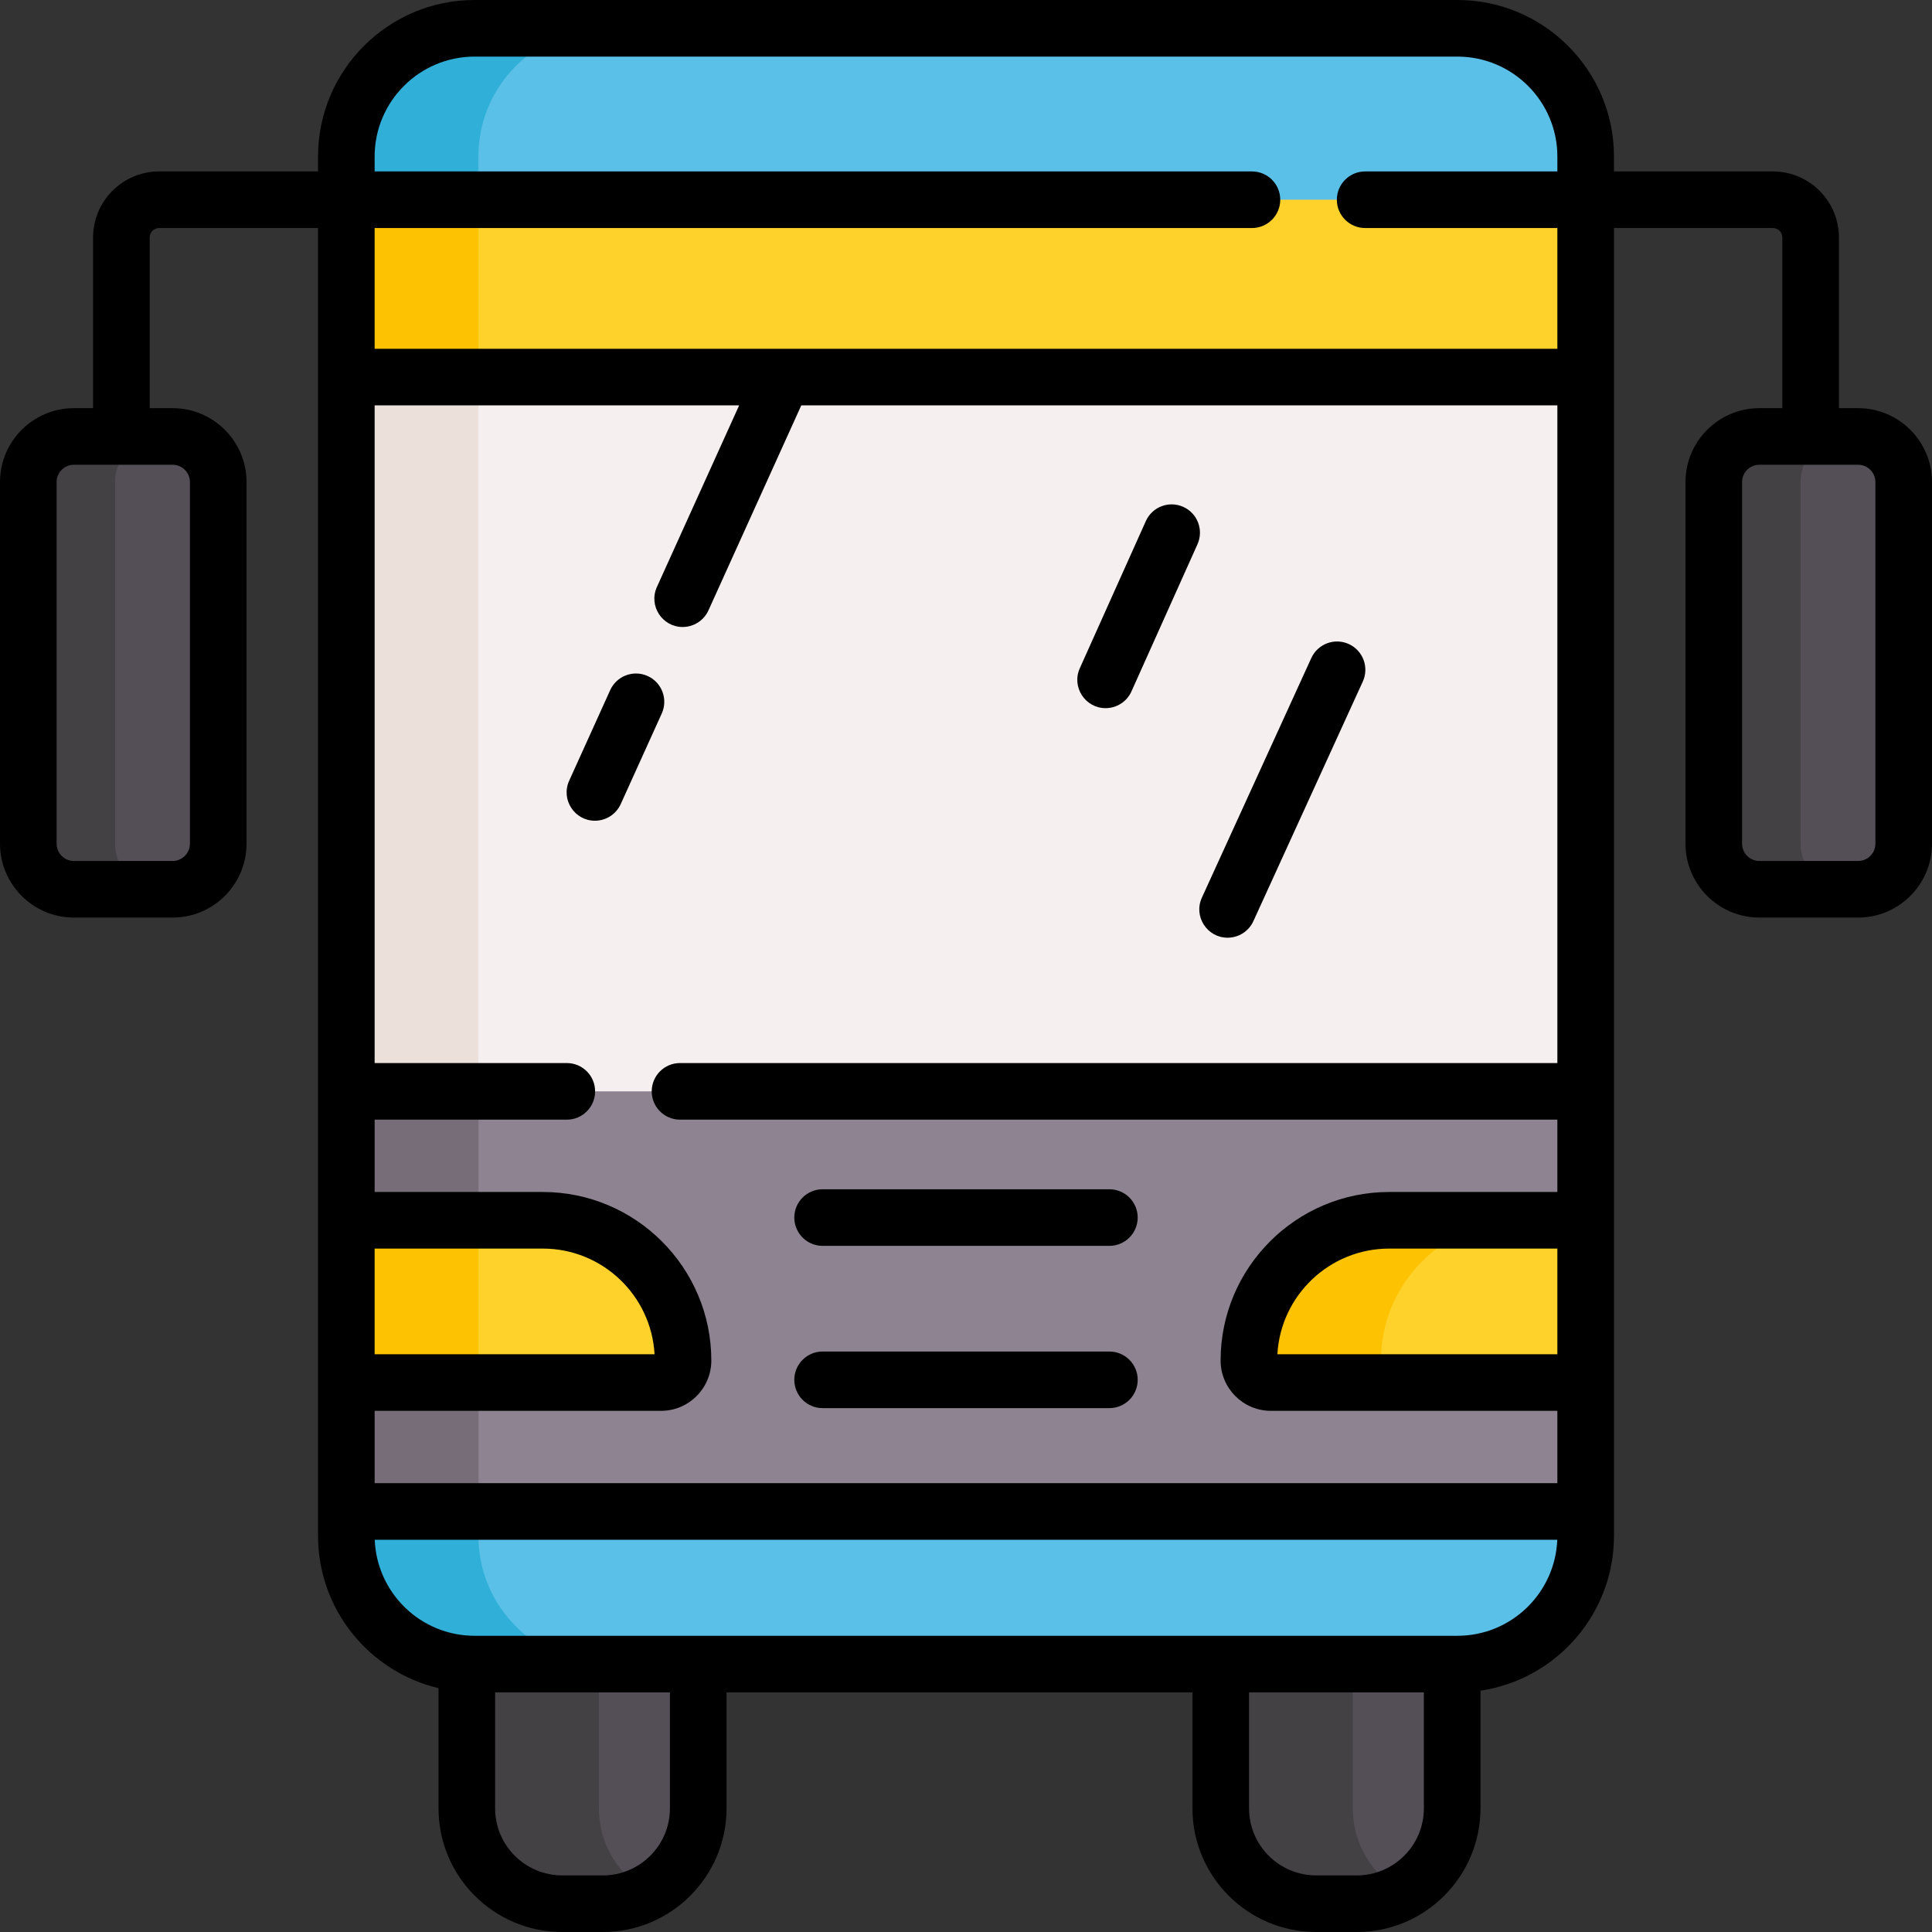 <svg id="Layer_1" enable-background="new 0 0 512 512" height="512" viewBox="0 0 512 512" width="512" xmlns="http://www.w3.org/2000/svg"><rect x="0" y="0" width="512" height="512" fill="#333333" stroke="none"/><path d="m466.25 235.667h26.167c6.673 0 12.083-5.41 12.083-12.083v-95.834c0-6.673-5.41-12.083-12.083-12.083h-26.167c-6.673 0-12.083 5.41-12.083 12.083v95.833c0 6.674 5.41 12.084 12.083 12.084z" fill="#544f56"/><path d="m489.25 235.67h-23c-6.67 0-12.08-5.41-12.08-12.09v-95.83c0-6.67 5.41-12.08 12.08-12.08h23c-6.67 0-12.08 5.41-12.08 12.08v95.83c0 6.68 5.41 12.09 12.08 12.09z" fill="#444145"/><path d="m159.772 504.5h-10.794c-13.957 0-25.272-11.315-25.272-25.272v-110.676h61.338v110.676c0 13.957-11.315 25.272-25.272 25.272z" fill="#544f56"/><path d="m359.572 504.5h-10.794c-13.957 0-25.272-11.315-25.272-25.272v-110.676h61.338v110.676c0 13.957-11.314 25.272-25.272 25.272z" fill="#544f56"/><path d="m171.88 501.42c-3.6 1.96-7.72 3.08-12.11 3.08h-10.79c-13.96 0-25.27-11.31-25.27-25.27v-110.68h35v110.68c0 9.58 5.32 17.91 13.17 22.19z" fill="#444145"/><path d="m371.68 501.42c-3.6 1.96-7.72 3.08-12.11 3.08h-10.79c-13.96 0-25.27-11.31-25.27-25.27v-110.68h35v110.68c0 9.58 5.32 17.91 13.17 22.19z" fill="#444145"/><path d="m420.22 400.55v6.46c0 18.77-15.22 33.99-33.99 33.99h-260.46c-18.77 0-33.99-15.22-33.99-33.99v-6.46l164.22-41.55z" fill="#5bc0e8"/><path d="m160.77 441h-35c-18.77 0-33.99-15.22-33.99-33.99v-6.46h35v6.46c0 18.77 15.22 33.99 33.99 33.99z" fill="#30b0d8"/><path d="m420.22 41.49v11.44l-164.22 42.737-164.22-42.737v-11.44c0-18.77 15.22-33.99 33.99-33.99h260.46c18.77 0 33.99 15.22 33.99 33.99z" fill="#5bc0e8"/><path d="m420.22 99.93v189.29l-162.553 35.113-165.887-35.113v-189.29l165.887-30.93z" fill="#f6eff0"/><path d="m45.75 115.667h-26.167c-6.673 0-12.083 5.41-12.083 12.083v95.833c0 6.674 5.41 12.083 12.083 12.083h26.167c6.673 0 12.083-5.41 12.083-12.083v-95.833c0-6.673-5.41-12.083-12.083-12.083z" fill="#544f56"/><path d="m42.58 235.67h-23c-6.67 0-12.08-5.41-12.08-12.09v-95.83c0-6.67 5.41-12.08 12.08-12.08h23c-6.67 0-12.08 5.41-12.08 12.08v95.83c0 6.68 5.41 12.09 12.08 12.09z" fill="#444145"/><path d="m160.77 7.5c-18.77 0-33.99 15.22-33.99 33.99v11.44h-35v-11.44c0-18.77 15.22-33.99 33.99-33.99z" fill="#30b0d8"/><path d="m91.78 289.22h328.44v111.33h-328.44z" fill="#8e8391"/><path d="m91.78 289.22h35v111.33h-35z" fill="#444145"/><path d="m91.78 289.22h35v111.33h-35z" fill="#766d78"/><path d="m91.78 323.39h35v43h-35z" fill="#fdc202"/><path d="m91.78 99.93h35v189.29h-35z" fill="#ebe0da"/><path d="m91.78 52.93h328.44v47h-328.44z" fill="#fed22b"/><path d="m91.78 52.93h35v47h-35z" fill="#fdc202"/><path d="m336.808 366.387h83.417v-43h-52.083c-20.527 0-37.167 16.64-37.167 37.167-.001 3.221 2.611 5.833 5.833 5.833z" fill="#fed22b"/><path d="m175.175 366.387h-83.416v-43h52.083c20.527 0 37.167 16.64 37.167 37.167 0 3.221-2.612 5.833-5.834 5.833z" fill="#fed22b"/><path d="m91.76 323.39h35.02v43h-35.02z" fill="#fdc202"/><path d="m365.97 360.55c0 1.61.65 3.07 1.71 4.13s2.52 1.71 4.13 1.71h-35c-1.61 0-3.07-.65-4.13-1.71s-1.71-2.52-1.71-4.13c0-20.52 16.64-37.16 37.17-37.16h35c-20.53 0-37.17 16.64-37.17 37.16z" fill="#fdc202"/><path d="m218 373.167h76c4.142 0 7.5-3.358 7.5-7.5s-3.358-7.5-7.5-7.5h-76c-4.142 0-7.5 3.358-7.5 7.5s3.358 7.5 7.5 7.5z"/><path d="m218 330.167h76c4.142 0 7.5-3.358 7.5-7.5s-3.358-7.5-7.5-7.5h-76c-4.142 0-7.5 3.358-7.5 7.5s3.358 7.5 7.5 7.5z"/><path d="m492.417 108.167h-5.082v-45.237c0-9.649-7.851-17.5-17.5-17.5h-42.116v-3.944c0-22.876-18.611-41.486-41.486-41.486h-260.466c-22.875 0-41.485 18.61-41.485 41.486v3.944h-42.116c-9.649 0-17.5 7.851-17.5 17.5v45.236h-5.082c-10.799.001-19.584 8.786-19.584 19.584v95.833c0 10.798 8.785 19.583 19.583 19.583h26.167c10.798 0 19.583-8.785 19.583-19.583v-95.833c0-10.798-8.785-19.583-19.583-19.583h-6.084v-45.237c0-1.378 1.122-2.5 2.5-2.5h42.116v346.584c0 19.586 13.647 36.034 31.929 40.362v31.854c0 18.069 14.701 32.77 32.77 32.77h10.79c18.069 0 32.77-14.701 32.77-32.77v-30.73h123.47v30.73c0 18.069 14.701 32.77 32.77 32.77h10.79c18.069 0 32.77-14.701 32.77-32.77v-31.183c19.99-2.962 35.379-20.232 35.379-41.033 0-1.892 0-342.121 0-346.584h42.116c1.378 0 2.5 1.122 2.5 2.5v45.236h-6.084c-10.798 0-19.583 8.785-19.583 19.583v95.833c0 10.798 8.785 19.583 19.583 19.583h26.167c10.798 0 19.583-8.785 19.583-19.583v-95.832c-.002-10.798-8.787-19.583-19.585-19.583zm-446.667 15c2.527 0 4.583 2.056 4.583 4.583v95.833c0 2.527-2.056 4.583-4.583 4.583h-26.167c-2.527 0-4.583-2.056-4.583-4.583v-95.833c0-2.527 2.056-4.583 4.583-4.583zm53.531 207.72h44.561c15.799 0 28.753 12.414 29.621 28h-74.182zm78.259 148.343c0 9.798-7.972 17.77-17.77 17.77h-10.79c-9.798 0-17.77-7.972-17.77-17.77v-30.73h46.33zm199.8 0c0 9.798-7.972 17.77-17.77 17.77h-10.79c-9.798 0-17.77-7.972-17.77-17.77v-30.73h46.33zm8.893-45.73h-260.466c-14.256 0-25.911-11.323-26.459-25.447h313.385c-.549 14.124-12.204 25.447-26.46 25.447zm26.486-74.613h-74.198c.867-15.586 13.821-28 29.621-28h44.578v28zm0-77.167h-232.508c-4.142 0-7.5 3.358-7.5 7.5s3.358 7.5 7.5 7.5h232.507v19.167h-44.578c-24.629 0-44.667 20.037-44.667 44.667 0 7.352 5.981 13.333 13.333 13.333h75.911v19.167h-313.436v-19.167h75.894c7.352 0 13.333-5.981 13.333-13.333 0-24.629-20.038-44.667-44.667-44.667h-44.56v-19.167h50.93c4.142 0 7.5-3.358 7.5-7.5s-3.358-7.5-7.5-7.5h-50.93v-174.29h96.599l-21.796 48.133c-2.257 4.984 1.422 10.596 6.828 10.596 2.854 0 5.583-1.639 6.836-4.408l24.598-54.321h200.373zm0-236.29h-50.939c-4.142 0-7.5 3.358-7.5 7.5s3.358 7.5 7.5 7.5h50.939v32h-313.438v-32h232.499c4.142 0 7.5-3.358 7.5-7.5s-3.358-7.5-7.5-7.5h-232.499v-3.944c0-14.605 11.882-26.486 26.486-26.486h260.467c14.604 0 26.485 11.881 26.485 26.486zm84.281 178.153c0 2.527-2.056 4.583-4.583 4.583h-26.167c-2.527 0-4.583-2.056-4.583-4.583v-95.833c0-2.527 2.056-4.583 4.583-4.583h26.167c2.527 0 4.583 2.056 4.583 4.583z"/><path d="m171.635 179.154c-3.772-1.708-8.217-.035-9.926 3.738l-10.875 24.014c-2.258 4.984 1.423 10.596 6.828 10.596 2.854 0 5.583-1.639 6.836-4.408l10.875-24.014c1.709-3.773.035-8.218-3.738-9.926z"/><path d="m325.329 248.502c2.846 0 5.567-1.628 6.827-4.386l29-63.5c1.721-3.768.061-8.217-3.707-9.938-3.767-1.72-8.217-.062-9.938 3.707l-29 63.5c-2.273 4.977 1.39 10.617 6.818 10.617z"/><path d="m292.996 187.668c2.864 0 5.599-1.649 6.847-4.432l17.5-39c1.696-3.779.007-8.217-3.772-9.913-3.779-1.694-8.217-.007-9.913 3.772l-17.5 39c-2.236 4.983 1.444 10.573 6.838 10.573z"/></svg>